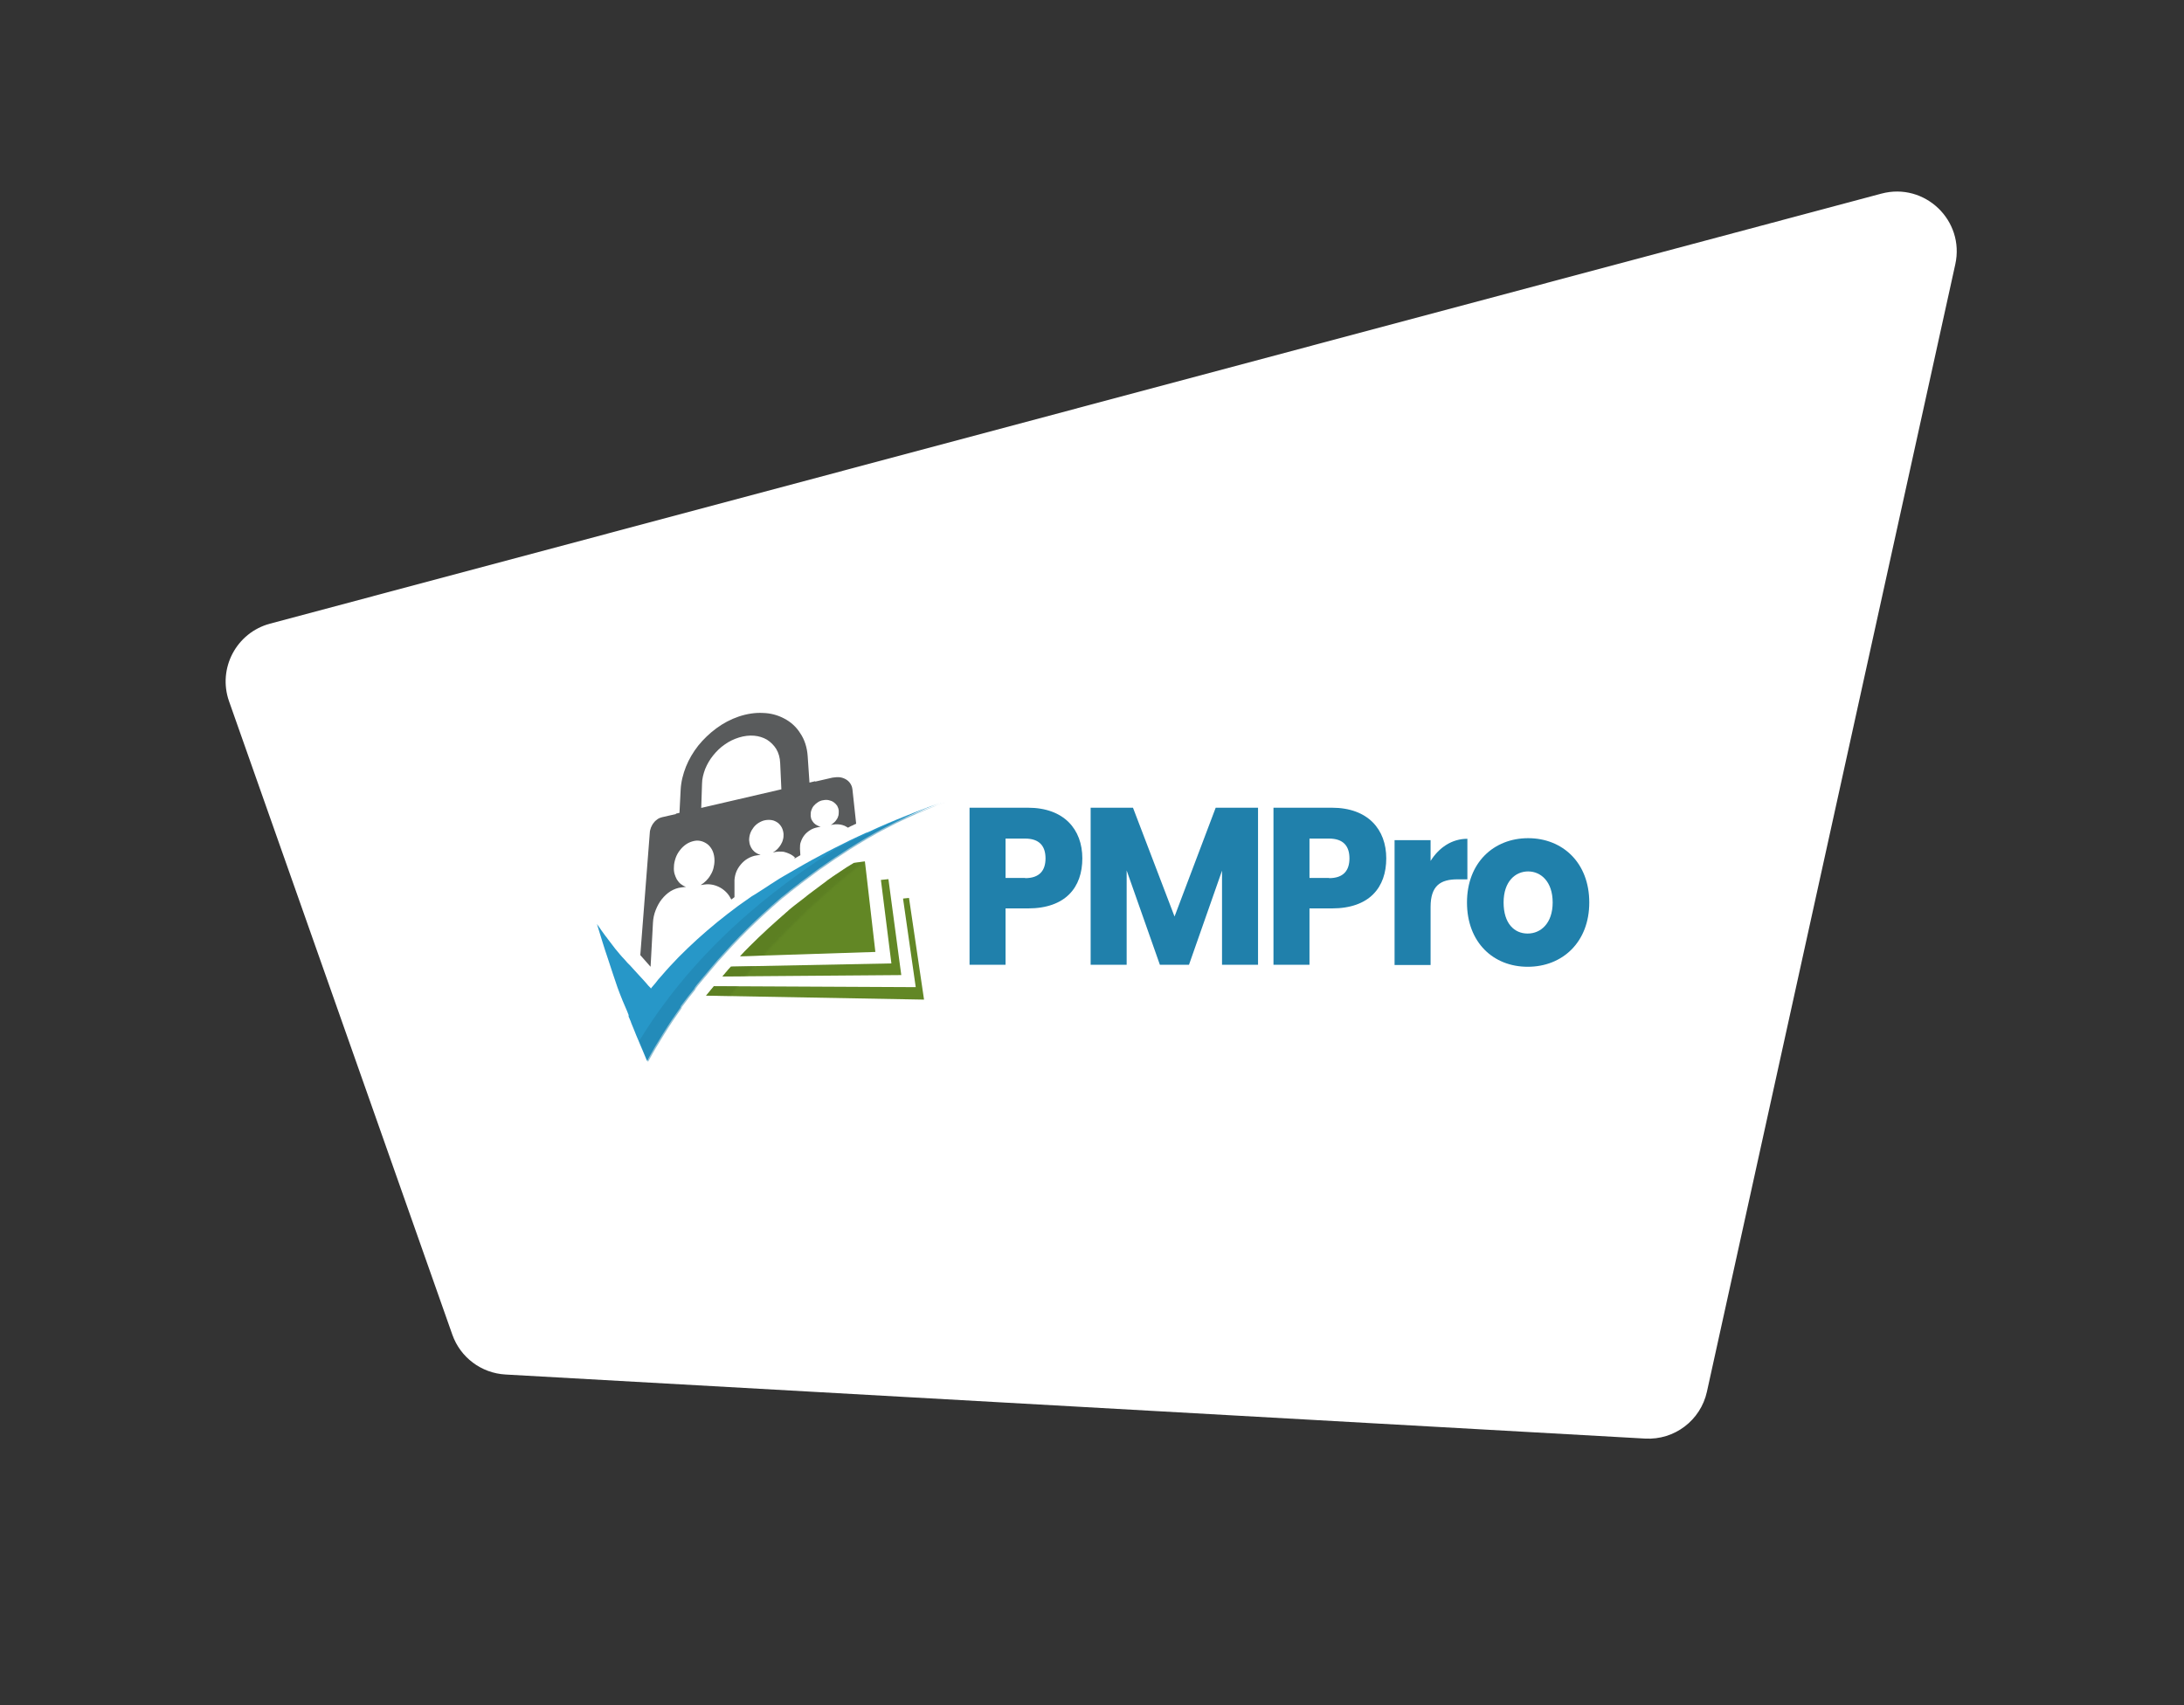 <svg width="1168" height="912" viewBox="0 0 1168 912" fill="none" xmlns="http://www.w3.org/2000/svg">
<rect x="0" y="0" width="1168" height="912" fill="#333333" stroke="none"/>
<path d="M144.43 333.577C126.405 338.388 116.3 357.537 122.503 375.133L241.91 713.886C246.204 726.067 257.399 734.472 270.293 735.197L879.81 769.471C895.483 770.352 909.481 759.735 912.858 744.405L1045.69 141.365C1050.85 117.942 1029.36 97.379 1006.18 103.564L144.43 333.577Z" fill="white"/>
<path d="M494.173 534.676L377.559 532.56C377.77 532.348 377.878 532.137 378.089 531.925C378.301 531.714 378.408 531.502 378.62 531.29C378.831 531.079 378.936 530.867 379.147 530.656C379.359 530.444 379.466 530.233 379.678 530.021C379.784 529.81 379.994 529.598 380.205 529.386C380.311 529.175 380.524 528.963 380.736 528.751C380.841 528.54 381.052 528.328 381.263 528.117C381.369 527.905 381.582 527.693 381.794 527.482L489.73 528.009L482.956 480.708L483.063 480.604L486.133 480.285L494.173 534.676Z" fill="#628725"/>
<path d="M482.005 521.554L386.344 522.296C386.768 521.767 387.086 521.343 387.51 520.919C387.932 520.391 388.249 519.968 388.672 519.546C389.095 519.017 389.414 518.592 389.837 518.169L389.73 518.276C390.153 517.853 390.472 517.43 390.895 517.007L476.715 515.311L471.107 470.656L475.127 470.233L482.005 521.554Z" fill="#628725"/>
<path d="M463.171 466.001L468.145 509.175L395.762 511.502C397.349 509.703 399.043 508.01 400.736 506.316C402.429 504.623 404.124 503.036 405.817 501.343C407.51 499.756 409.307 498.063 410.999 496.476C412.798 494.889 414.493 493.301 416.292 491.714C416.689 491.317 417.145 490.98 417.572 490.613L418.398 489.852C418.682 489.607 418.98 489.377 419.264 489.132L420.091 488.371C420.517 488.004 420.974 487.667 421.37 487.27C421.899 486.742 422.534 486.212 423.063 485.789C423.275 485.683 423.382 485.472 423.594 485.366C423.805 485.26 423.91 485.049 424.121 484.943C424.333 484.837 424.44 484.625 424.652 484.52C424.863 484.414 424.969 484.203 425.179 484.096C425.602 483.779 426.133 483.353 426.556 483.035C426.979 482.718 427.51 482.295 427.933 481.977C428.356 481.66 428.884 481.236 429.307 480.919C429.73 480.602 430.26 480.179 430.684 479.861C431.424 479.227 432.059 478.698 432.799 478.169C433.54 477.64 434.175 477.109 434.915 476.58C435.656 476.051 436.291 475.524 437.031 474.995C437.666 474.466 438.41 473.935 439.15 473.406C439.996 472.772 440.736 472.244 441.582 471.609C442.323 470.975 443.17 470.338 444.017 469.809C444.758 469.28 445.605 468.646 446.452 468.117L450.895 465.154C451.53 464.731 452.165 464.305 452.799 463.882C453.434 463.564 454.069 463.143 454.704 462.719C455.339 462.402 455.973 461.977 456.608 461.554L462.539 460.734L463.171 466.001Z" fill="#628725"/>
<path d="M462.539 460.734L462.536 460.708H462.747L462.539 460.734Z" fill="#628725"/>
<mask id="mask0_3430_4856" style="mask-type:alpha" maskUnits="userSpaceOnUse" x="377" y="460" width="86" height="73">
<path d="M462.752 460.708L456.614 461.554C455.979 461.978 455.345 462.401 454.71 462.718C454.075 463.142 453.44 463.565 452.805 463.882C452.17 464.306 451.535 464.729 450.9 465.152C450.265 465.576 449.63 465.999 448.995 466.422C448.149 466.951 447.302 467.586 446.456 468.115C445.609 468.644 444.763 469.279 444.022 469.808C443.175 470.337 442.329 470.972 441.588 471.607C440.741 472.242 440.001 472.771 439.154 473.406C438.413 473.935 437.673 474.464 437.038 474.994C436.297 475.523 435.662 476.052 434.921 476.581C434.181 477.11 433.546 477.639 432.805 478.168C432.064 478.697 431.429 479.226 430.688 479.861C430.265 480.179 429.736 480.602 429.313 480.919C428.89 481.237 428.36 481.66 427.937 481.978C427.514 482.295 426.985 482.718 426.561 483.036C426.138 483.353 425.609 483.777 425.186 484.094C424.974 484.2 424.868 484.412 424.657 484.517C424.445 484.623 424.339 484.835 424.128 484.941C423.916 485.046 423.81 485.258 423.599 485.364C423.387 485.47 423.281 485.681 423.069 485.787C422.54 486.21 421.905 486.74 421.376 487.269C420.847 487.798 420.212 488.221 419.683 488.75C419.154 489.279 418.519 489.703 417.99 490.232C417.461 490.761 416.826 491.184 416.297 491.713C414.498 493.3 412.805 494.888 411.006 496.475C409.313 498.062 407.514 499.755 405.821 501.343C404.128 503.036 402.434 504.623 400.741 506.316C399.048 508.009 397.355 509.703 395.768 511.501C394.181 513.3 393.016 514.359 390.794 516.898C388.678 519.226 388.255 519.65 386.138 522.189C384.022 524.729 382.964 525.893 381.694 527.48C379.154 530.549 377.461 532.771 377.461 532.771L390.159 532.983C405.292 512.136 435.662 480.814 462.646 460.708H462.752Z" fill="black"/>
</mask>
<g mask="url(#mask0_3430_4856)">
<g opacity="0.5">
<path d="M494.173 534.675L377.559 532.56C377.77 532.348 377.878 532.136 378.089 531.925C378.3 531.714 378.405 531.501 378.617 531.29C378.828 531.078 378.935 530.867 379.147 530.655C379.358 530.444 379.463 530.232 379.674 530.021C379.78 529.809 379.993 529.597 380.205 529.386C380.311 529.174 380.521 528.962 380.732 528.751C380.838 528.539 381.051 528.328 381.263 528.116C381.369 527.905 381.579 527.693 381.79 527.481L489.727 528.009L482.956 480.707L483.06 480.603L486.13 480.284L494.173 534.675Z" fill="#56771F"/>
<path d="M482.005 521.554L386.344 522.296C386.768 521.767 387.083 521.342 387.507 520.919C387.93 520.39 388.249 519.965 388.672 519.542C389.094 519.014 389.411 518.591 389.834 518.168L389.73 518.273C390.153 517.85 390.469 517.426 390.892 517.003L476.712 515.31L471.104 470.655L475.127 470.232L482.005 521.554Z" fill="#56771F"/>
<path d="M463.167 465.997L468.141 509.174L395.758 511.502C397.346 509.703 399.039 508.009 400.732 506.316C402.425 504.623 404.118 503.035 405.811 501.342C407.503 499.755 409.303 498.063 410.996 496.476C412.795 494.888 414.49 493.301 416.289 491.713C416.686 491.317 417.142 490.98 417.568 490.613L418.395 489.851C418.822 489.484 419.278 489.148 419.674 488.751C420.204 488.222 420.838 487.796 421.367 487.267C421.896 486.738 422.531 486.209 423.06 485.786C423.272 485.68 423.379 485.468 423.59 485.362C423.801 485.256 423.907 485.045 424.118 484.939C424.329 484.833 424.437 484.622 424.648 484.516C424.859 484.41 424.965 484.199 425.176 484.093L427.93 481.977C428.353 481.66 428.881 481.236 429.303 480.919C429.727 480.602 430.257 480.179 430.68 479.861C431.421 479.226 432.056 478.697 432.796 478.168L435.97 475.786C436.314 475.521 436.658 475.259 437.028 474.995C437.663 474.466 438.403 473.935 439.144 473.406C439.99 472.771 440.732 472.241 441.579 471.606C442.319 470.971 443.167 470.338 444.014 469.809C444.754 469.28 445.599 468.645 446.445 468.116C446.869 467.851 447.294 467.558 447.718 467.267L452.796 463.881C453.431 463.564 454.066 463.142 454.701 462.719C455.335 462.402 455.97 461.977 456.605 461.554L462.536 460.733L463.167 465.997Z" fill="#56771F"/>
<path d="M462.536 460.733L462.533 460.707H462.744L462.536 460.733Z" fill="#56771F"/>
</g>
</g>
<path d="M495.758 432.031C492.16 433.301 488.668 434.783 485.07 436.158C481.578 437.534 477.98 439.015 474.488 440.497C470.996 441.978 467.504 443.566 464.118 445.153C464.118 445.153 463.906 445.153 463.8 445.259C463.8 445.259 463.589 445.259 463.483 445.365C463.483 445.365 463.271 445.365 463.165 445.47C463.165 445.47 462.954 445.47 462.848 445.576C459.991 446.846 457.239 448.222 454.488 449.492C451.737 450.867 448.985 452.243 446.234 453.619C443.483 454.994 440.837 456.37 438.192 457.851C435.546 459.227 432.901 460.709 430.255 462.19C429.303 462.719 428.351 463.248 427.504 463.777C426.552 464.306 425.705 464.836 424.753 465.365C423.8 465.894 422.954 466.423 422.001 466.952C421.049 467.481 420.202 468.01 419.25 468.539C418.509 468.963 417.663 469.492 416.922 469.915C416.181 470.444 415.335 470.867 414.594 471.396C413.853 471.926 413.112 472.349 412.266 472.878C411.525 473.407 410.784 473.83 410.044 474.359C409.515 474.677 409.091 474.994 408.562 475.312C408.033 475.629 407.61 475.947 407.081 476.264C406.552 476.582 406.128 476.899 405.599 477.217C405.07 477.534 404.647 477.851 404.118 478.169C403.906 478.275 403.8 478.381 403.589 478.486C403.377 478.592 403.271 478.698 403.06 478.804C402.848 478.91 402.742 479.015 402.53 479.121C402.319 479.227 402.213 479.333 402.001 479.439C401.366 479.862 400.837 480.285 400.202 480.709C399.567 481.132 399.038 481.555 398.403 481.978C397.769 482.402 397.239 482.825 396.604 483.248C395.97 483.672 395.44 484.095 394.806 484.518C390.89 487.375 387.187 490.338 383.483 493.301C379.885 496.264 376.287 499.333 372.901 502.402C369.515 505.47 366.234 508.645 362.954 511.926C359.779 515.206 356.71 518.486 353.747 521.978C353.43 522.296 353.218 522.613 352.901 522.931C352.583 523.248 352.372 523.566 352.054 523.883C351.843 524.201 351.525 524.518 351.313 524.836C351.102 525.153 350.784 525.47 350.573 525.788C350.361 526 350.149 526.317 349.938 526.529C349.726 526.74 349.515 527.058 349.303 527.269C349.091 527.481 348.88 527.799 348.668 528.01C348.456 528.222 348.245 528.539 348.139 528.751C348.033 528.645 347.927 528.539 347.821 528.328C347.821 528.222 347.61 528.116 347.504 528.01C347.504 527.904 347.292 527.799 347.187 527.693C347.187 527.587 346.975 527.481 346.869 527.375C345.917 526.211 344.964 525.153 344.012 524.095C343.165 523.142 342.319 522.19 341.472 521.343C340.731 520.497 339.885 519.65 339.25 518.91C338.509 518.169 337.874 517.322 337.134 516.582C336.922 516.37 336.816 516.158 336.604 516.052C336.393 515.841 336.287 515.629 336.075 515.523C335.864 515.312 335.758 515.1 335.546 514.994C335.335 514.783 335.229 514.571 335.017 514.359C334.276 513.513 333.536 512.666 332.689 511.82C331.948 510.973 331.102 510.021 330.361 509.068C329.515 508.116 328.668 507.058 327.821 505.894C326.975 504.73 326.022 503.566 325.07 502.296C324.647 501.661 324.224 501.132 323.694 500.497C323.271 499.862 322.742 499.227 322.319 498.592C321.79 497.957 321.366 497.217 320.837 496.476C320.308 495.735 319.779 494.994 319.25 494.254C320.308 497.64 321.261 500.814 322.213 503.883C323.165 506.952 324.118 509.915 325.07 512.666C326.022 515.523 326.869 518.169 327.716 520.709C328.562 523.248 329.409 525.788 330.255 528.222C330.467 528.751 330.679 529.386 330.89 529.915C331.102 530.444 331.313 530.973 331.525 531.608C331.737 532.137 331.948 532.666 332.16 533.195C332.372 533.724 332.583 534.254 332.795 534.783C332.795 534.994 333.007 535.312 333.112 535.523C333.112 535.735 333.324 536.052 333.43 536.264C333.43 536.476 333.642 536.793 333.747 537.005C333.747 537.217 333.959 537.534 334.065 537.746C334.065 537.957 334.276 538.275 334.382 538.486C334.382 538.698 334.594 539.015 334.7 539.227C334.7 539.439 334.911 539.756 335.017 539.968C335.017 540.179 335.229 540.497 335.335 540.709C335.335 540.92 335.44 541.026 335.546 541.238C335.546 541.449 335.652 541.661 335.758 541.767C335.758 541.978 335.864 542.19 335.97 542.296C335.97 542.508 336.075 542.719 336.181 542.825C336.181 542.825 336.181 542.931 336.181 543.037C336.181 543.037 336.181 543.142 336.181 543.248V543.46C336.181 543.46 336.181 543.566 336.181 543.672C336.181 543.883 336.393 544.201 336.499 544.412C336.499 544.624 336.71 544.941 336.816 545.153C336.816 545.365 337.028 545.682 337.134 545.894C337.134 546.105 337.345 546.423 337.451 546.635V546.846C338.086 548.328 338.721 549.915 339.356 551.502C339.991 553.09 340.626 554.783 341.366 556.37C342.107 558.063 342.742 559.862 343.589 561.661C344.329 563.46 345.176 565.47 346.022 567.481C347.398 564.941 348.88 562.402 350.255 559.968C351.737 557.534 353.218 555.1 354.7 552.666C356.181 550.232 357.769 547.904 359.25 545.576C360.837 543.248 362.425 540.92 364.012 538.698C364.012 538.698 364.012 538.698 364.012 538.592C364.012 538.592 364.012 538.592 364.012 538.486C364.012 538.486 364.012 538.486 364.012 538.381C364.012 538.381 364.012 538.381 364.012 538.275C364.329 537.851 364.647 537.428 364.964 537.005C365.282 536.582 365.599 536.158 365.917 535.735C366.234 535.312 366.552 534.888 366.869 534.465C367.187 534.042 367.504 533.619 367.821 533.195C368.139 532.878 368.351 532.455 368.668 532.137C368.985 531.82 369.197 531.396 369.515 531.079C369.832 530.761 370.044 530.338 370.361 530.021C370.679 529.703 370.89 529.28 371.208 528.963C371.208 528.963 371.208 528.857 371.313 528.751C371.313 528.751 371.313 528.645 371.419 528.539C371.419 528.539 371.419 528.433 371.525 528.328C371.525 528.328 371.525 528.222 371.631 528.116C371.948 527.693 372.266 527.269 372.583 526.846C372.901 526.423 373.218 526 373.642 525.576C373.959 525.153 374.276 524.73 374.7 524.306C375.017 523.883 375.335 523.46 375.758 523.037C376.075 522.613 376.393 522.19 376.816 521.767C377.134 521.344 377.557 520.92 377.874 520.497C378.192 520.074 378.615 519.65 378.933 519.227C379.25 518.804 379.673 518.381 379.991 517.957C382.425 514.994 384.964 512.137 387.61 509.28C390.149 506.423 392.795 503.672 395.44 500.92C398.086 498.169 400.837 495.523 403.589 492.878C406.34 490.232 409.197 487.587 411.948 485.153C412.478 484.624 413.007 484.201 413.642 483.672C414.171 483.142 414.7 482.719 415.335 482.19C415.864 481.661 416.393 481.238 417.028 480.709C417.557 480.179 418.086 479.756 418.721 479.333C418.933 479.227 419.038 479.015 419.25 478.91C419.462 478.804 419.567 478.592 419.779 478.486C419.991 478.381 420.097 478.169 420.308 478.063C420.52 477.957 420.626 477.746 420.837 477.64C421.261 477.322 421.684 476.899 422.107 476.582C422.53 476.264 422.954 475.841 423.483 475.523C423.906 475.206 424.329 474.783 424.858 474.465C425.282 474.148 425.705 473.724 426.234 473.407C426.869 472.878 427.61 472.349 428.245 471.82C428.985 471.291 429.62 470.761 430.361 470.232C431.102 469.703 431.737 469.174 432.478 468.645C433.218 468.116 433.853 467.587 434.594 467.058C435.44 466.423 436.181 465.894 437.028 465.259C437.874 464.624 438.615 464.095 439.462 463.566C440.308 463.037 441.049 462.402 441.896 461.873C442.742 461.343 443.483 460.709 444.329 460.179C445.917 459.121 447.398 458.063 448.985 457.111C450.573 456.052 452.054 455.1 453.642 454.042C455.229 453.09 456.816 452.031 458.403 451.079C459.991 450.127 461.578 449.174 463.165 448.222C466.657 446.211 470.149 444.201 473.747 442.402C477.345 440.497 480.943 438.698 484.435 437.111C488.033 435.418 491.737 433.83 495.335 432.349C499.038 430.867 502.636 429.492 506.34 428.222C502.742 429.492 499.25 430.761 495.652 432.031H495.758Z" fill="#2797C8"/>
<path opacity="0.5" d="M344.117 562.19C344.117 562.19 345.704 566 346.551 568.01C347.926 565.47 349.408 562.931 350.783 560.497C352.265 558.063 353.746 555.629 355.228 553.195C356.709 550.761 358.297 548.433 359.778 546.105C361.365 543.777 362.953 541.449 364.54 539.227C364.54 539.227 364.54 539.227 364.54 539.121C364.54 539.121 364.54 539.121 364.54 539.015C364.54 539.015 364.54 539.015 364.54 538.91C364.54 538.91 364.54 538.91 364.54 538.804C364.857 538.38 365.175 537.957 365.492 537.534C365.81 537.111 366.127 536.687 366.445 536.264C366.762 535.841 367.08 535.418 367.397 534.994C367.715 534.571 368.032 534.148 368.35 533.724C368.667 533.407 368.879 532.984 369.196 532.666C369.514 532.349 369.725 531.925 370.043 531.608C370.36 531.291 370.572 530.867 370.889 530.55C371.207 530.232 371.418 529.809 371.736 529.492C371.736 529.492 371.736 529.386 371.842 529.28C371.842 529.28 371.842 529.174 371.947 529.068C371.947 529.068 371.947 528.963 372.053 528.857C372.053 528.857 372.053 528.751 372.159 528.645C372.477 528.222 372.794 527.798 373.111 527.375C373.429 526.952 373.746 526.529 374.17 526.105C374.487 525.682 374.805 525.259 375.228 524.836C375.545 524.412 375.863 523.989 376.286 523.566C376.604 523.142 376.921 522.719 377.344 522.296C377.662 521.873 378.085 521.449 378.402 521.026C378.72 520.603 379.143 520.179 379.461 519.756C379.778 519.333 380.201 518.91 380.519 518.486C382.953 515.523 385.492 512.666 388.138 509.809C390.678 506.952 393.323 504.201 395.969 501.449C398.614 498.698 401.365 496.052 404.117 493.407C406.868 490.761 409.725 488.116 412.477 485.682C413.006 485.153 413.535 484.73 414.17 484.201C414.699 483.671 415.228 483.248 415.863 482.719C416.392 482.19 416.921 481.767 417.556 481.238C418.085 480.709 418.614 480.285 419.249 479.862C419.461 479.756 419.566 479.545 419.778 479.439C419.99 479.333 420.096 479.121 420.307 479.015C420.519 478.91 420.625 478.698 420.836 478.592C421.048 478.486 421.154 478.275 421.365 478.169C421.789 477.851 422.212 477.428 422.635 477.111C423.059 476.793 423.482 476.37 424.011 476.052C424.434 475.735 424.857 475.312 425.387 474.994C425.81 474.677 426.233 474.254 426.762 473.936C427.397 473.407 428.138 472.878 428.773 472.349C429.514 471.82 430.148 471.291 430.889 470.761C431.63 470.232 432.265 469.703 433.006 469.174C433.746 468.645 434.381 468.116 435.122 467.587C435.969 466.952 436.709 466.423 437.556 465.788C438.402 465.153 439.143 464.624 439.99 464.095C440.836 463.566 441.577 462.931 442.424 462.402C443.27 461.873 444.011 461.238 444.857 460.709C446.445 459.65 447.926 458.592 449.514 457.64C451.101 456.582 452.582 455.629 454.17 454.571C455.757 453.619 457.344 452.56 458.932 451.608C460.519 450.656 462.106 449.703 463.693 448.751C467.186 446.74 470.678 444.73 474.275 442.931C477.873 441.026 481.471 439.227 484.963 437.64C488.561 435.947 492.265 434.359 495.863 432.878C499.566 431.396 503.164 430.021 506.868 428.751C503.27 430.021 499.778 431.291 496.18 432.56C492.582 433.83 489.09 435.312 485.492 436.687C482 438.063 478.402 439.545 474.91 441.026C471.418 442.507 467.926 444.095 464.54 445.682C464.54 445.682 464.328 445.682 464.223 445.788C464.223 445.788 464.011 445.788 463.905 445.894C463.905 445.894 463.693 445.894 463.588 446C463.588 446 463.376 446 463.27 446.105C460.413 447.375 457.662 448.751 454.91 450.021C452.159 451.396 446.656 454.148 446.656 454.148C426.445 467.481 376.392 499.968 341.895 556.687L344.328 562.719L344.117 562.19Z" fill="#2080AB"/>
<path d="M455.867 422.19C455.761 421.026 455.338 419.968 454.703 419.016C454.068 418.063 453.221 417.322 452.269 416.793C451.317 416.264 450.153 415.841 448.989 415.735C447.825 415.629 446.555 415.735 445.179 415.947L435.973 418.063V417.852L432.904 418.592L431.952 404.518C431.634 399.756 430.258 395.524 427.93 392.137C425.814 388.751 422.851 386.106 419.359 384.307C415.973 382.508 412.163 381.449 407.93 381.344C403.909 381.132 399.571 381.767 395.126 383.248C390.788 384.73 386.766 386.846 383.063 389.598C379.465 392.243 376.184 395.418 373.433 398.804C370.682 402.296 368.459 406.106 366.872 410.021C365.285 414.042 364.227 418.169 364.015 422.402L363.38 434.783L361.475 435.206V435.418L354.068 437.111C353.221 437.322 352.375 437.64 351.634 438.169C350.893 438.698 350.153 439.333 349.624 440.074C348.989 440.815 348.565 441.661 348.142 442.613C347.825 443.566 347.507 444.518 347.507 445.471L342.428 510.867L347.93 517.111L349.2 493.619C349.306 491.185 349.835 488.857 350.682 486.74C351.528 484.624 352.586 482.613 353.962 480.92C355.338 479.227 356.925 477.746 358.618 476.688C360.417 475.629 362.322 474.889 364.332 474.677L366.872 474.36C365.814 474.042 364.967 473.513 364.121 472.878C363.274 472.243 362.639 471.397 362.004 470.444C361.475 469.492 361.052 468.434 360.735 467.375C360.417 466.211 360.311 465.047 360.417 463.672C360.417 461.979 360.84 460.391 361.37 458.804C361.899 457.322 362.745 455.841 363.698 454.677C364.65 453.407 365.814 452.349 367.084 451.502C368.354 450.656 369.729 450.127 371.211 449.809C372.692 449.492 374.068 449.598 375.444 450.021C376.713 450.444 377.877 451.079 378.936 452.031C379.888 452.984 380.735 454.148 381.264 455.524C381.793 456.899 382.11 458.487 382.11 460.285C382.11 461.661 381.899 463.037 381.581 464.307C381.264 465.576 380.735 466.846 379.994 468.01C379.359 469.174 378.512 470.233 377.666 471.079C376.713 472.031 375.761 472.772 374.703 473.407L376.925 473.09C378.407 472.878 379.888 472.984 381.37 473.301C382.745 473.619 384.121 474.148 385.391 474.889C386.661 475.629 387.825 476.582 388.777 477.64C389.729 478.698 390.47 479.862 391.105 481.132C391.634 480.709 392.269 480.285 392.798 479.862V472.137C392.692 470.338 393.01 468.539 393.539 466.952C394.068 465.365 395.02 463.778 396.079 462.508C397.137 461.238 398.407 460.074 399.888 459.227C401.37 458.381 402.957 457.746 404.65 457.534L406.766 457.217C405.92 457.005 405.073 456.688 404.333 456.158C403.592 455.735 402.957 455.1 402.428 454.465C401.899 453.83 401.475 452.984 401.158 452.137C400.84 451.291 400.735 450.338 400.629 449.386C400.629 448.116 400.84 446.846 401.264 445.682C401.687 444.518 402.322 443.46 403.063 442.508C403.803 441.555 404.756 440.709 405.814 440.074C406.872 439.439 408.036 438.91 409.306 438.698C410.576 438.486 411.74 438.486 412.904 438.698C414.068 438.91 415.02 439.439 415.973 440.074C416.819 440.709 417.56 441.661 418.089 442.613C418.618 443.672 418.936 444.836 419.042 446.106C419.042 447.164 419.041 448.116 418.724 449.069C418.512 450.021 418.089 450.973 417.56 451.82C417.031 452.666 416.396 453.513 415.761 454.148C415.02 454.889 414.28 455.418 413.327 455.947L415.126 455.629C416.079 455.524 417.031 455.418 417.983 455.524C418.936 455.524 419.782 455.735 420.629 456.053C421.475 456.37 422.322 456.688 423.063 457.111C423.803 457.534 424.544 458.063 425.179 458.698C424.967 458.804 424.756 458.91 424.544 459.016C424.756 459.016 425.073 459.016 425.285 459.016C426.237 458.487 427.084 457.957 428.036 457.428L427.825 454.042C427.825 452.666 427.825 451.291 428.354 450.127C428.777 448.857 429.412 447.693 430.258 446.635C431.105 445.576 432.163 444.73 433.327 443.989C434.491 443.248 435.761 442.825 437.243 442.508L438.936 442.19C438.195 442.084 437.56 441.767 436.925 441.449C436.29 441.132 435.761 440.709 435.232 440.18C434.809 439.651 434.385 439.121 434.068 438.487C433.75 437.852 433.645 437.111 433.539 436.37C433.539 435.418 433.539 434.465 433.856 433.513C434.174 432.561 434.597 431.714 435.232 430.973C435.867 430.233 436.608 429.598 437.454 429.069C438.301 428.539 439.253 428.116 440.311 428.01C441.37 427.799 442.322 427.799 443.274 428.01C444.227 428.222 445.073 428.539 445.814 429.069C446.555 429.598 447.19 430.233 447.719 430.973C448.142 431.714 448.459 432.666 448.565 433.619C448.565 434.36 448.565 435.206 448.459 435.947C448.248 436.688 448.036 437.428 447.613 438.063C447.19 438.698 446.766 439.333 446.131 439.862C445.602 440.391 444.967 440.92 444.227 441.238L445.708 441.026C446.555 440.92 447.401 440.815 448.248 440.92C449.094 440.92 449.835 441.132 450.682 441.344C451.422 441.555 452.163 441.873 452.798 442.296C453.01 442.402 453.221 442.508 453.433 442.719C453.751 442.613 454.068 442.402 454.28 442.296C454.915 441.979 455.444 441.661 456.079 441.449C456.713 441.132 457.243 440.815 457.877 440.603L455.867 422.084V422.19ZM375.02 432.137L375.444 419.227C375.444 416.582 376.184 413.83 377.137 411.291C378.195 408.751 379.571 406.317 381.37 404.095C383.168 401.873 385.179 399.862 387.507 398.275C389.835 396.582 392.481 395.312 395.232 394.465C397.983 393.619 400.735 393.301 403.274 393.513C405.814 393.725 408.142 394.465 410.153 395.629C412.163 396.899 413.856 398.592 415.126 400.603C416.396 402.719 417.137 405.259 417.243 408.222L417.877 422.19L375.02 432.137Z" fill="#595B5C"/>
<path fill-rule="evenodd" clip-rule="evenodd" d="M817.242 448.328C835.655 448.328 849.94 461.45 849.941 482.719C849.941 503.989 835.549 517.11 817.031 517.11C798.512 517.11 784.544 503.989 784.544 482.719C784.544 461.45 798.83 448.328 817.242 448.328ZM817.242 466.108C810.47 466.108 804.121 471.397 804.12 482.719C804.12 494.042 809.942 499.334 816.926 499.334H817.031C823.909 499.334 830.364 493.936 830.364 482.719C830.364 471.503 824.014 466.108 817.242 466.108Z" fill="#2080AB"/>
<path d="M784.755 470.34H779.466C770.365 470.34 765.074 473.726 765.074 485.154V516.16H745.813V449.386H765.074V460.499C769.519 453.409 776.396 448.647 784.755 448.647V470.34Z" fill="#2080AB"/>
<path fill-rule="evenodd" clip-rule="evenodd" d="M549.729 432.032C569.094 432.032 578.831 443.673 578.831 459.122C578.831 474.572 569.94 485.896 549.729 485.896H537.77V516.052H518.512V432.032H549.729ZM537.77 469.597H548.248V469.705C555.866 469.705 559.146 465.683 559.146 459.122C559.146 452.562 555.866 448.54 548.248 448.539H537.77V469.597Z" fill="#2080AB"/>
<path d="M628.141 490.232L650.152 432.032H672.796V516.052H653.538V465.685L635.865 516.052H620.312L602.532 465.577V516.052H583.274V432.032H605.917L628.141 490.232Z" fill="#2080AB"/>
<path fill-rule="evenodd" clip-rule="evenodd" d="M712.268 432.032C731.633 432.032 741.37 443.672 741.37 459.122C741.37 474.572 732.48 485.896 712.268 485.896H700.312V516.052H681.051V432.032H712.268ZM700.312 469.597H710.787V469.705C718.406 469.705 721.686 465.683 721.686 459.122C721.686 452.561 718.406 448.54 710.787 448.539H700.312V469.597Z" fill="#2080AB"/>
</svg>

